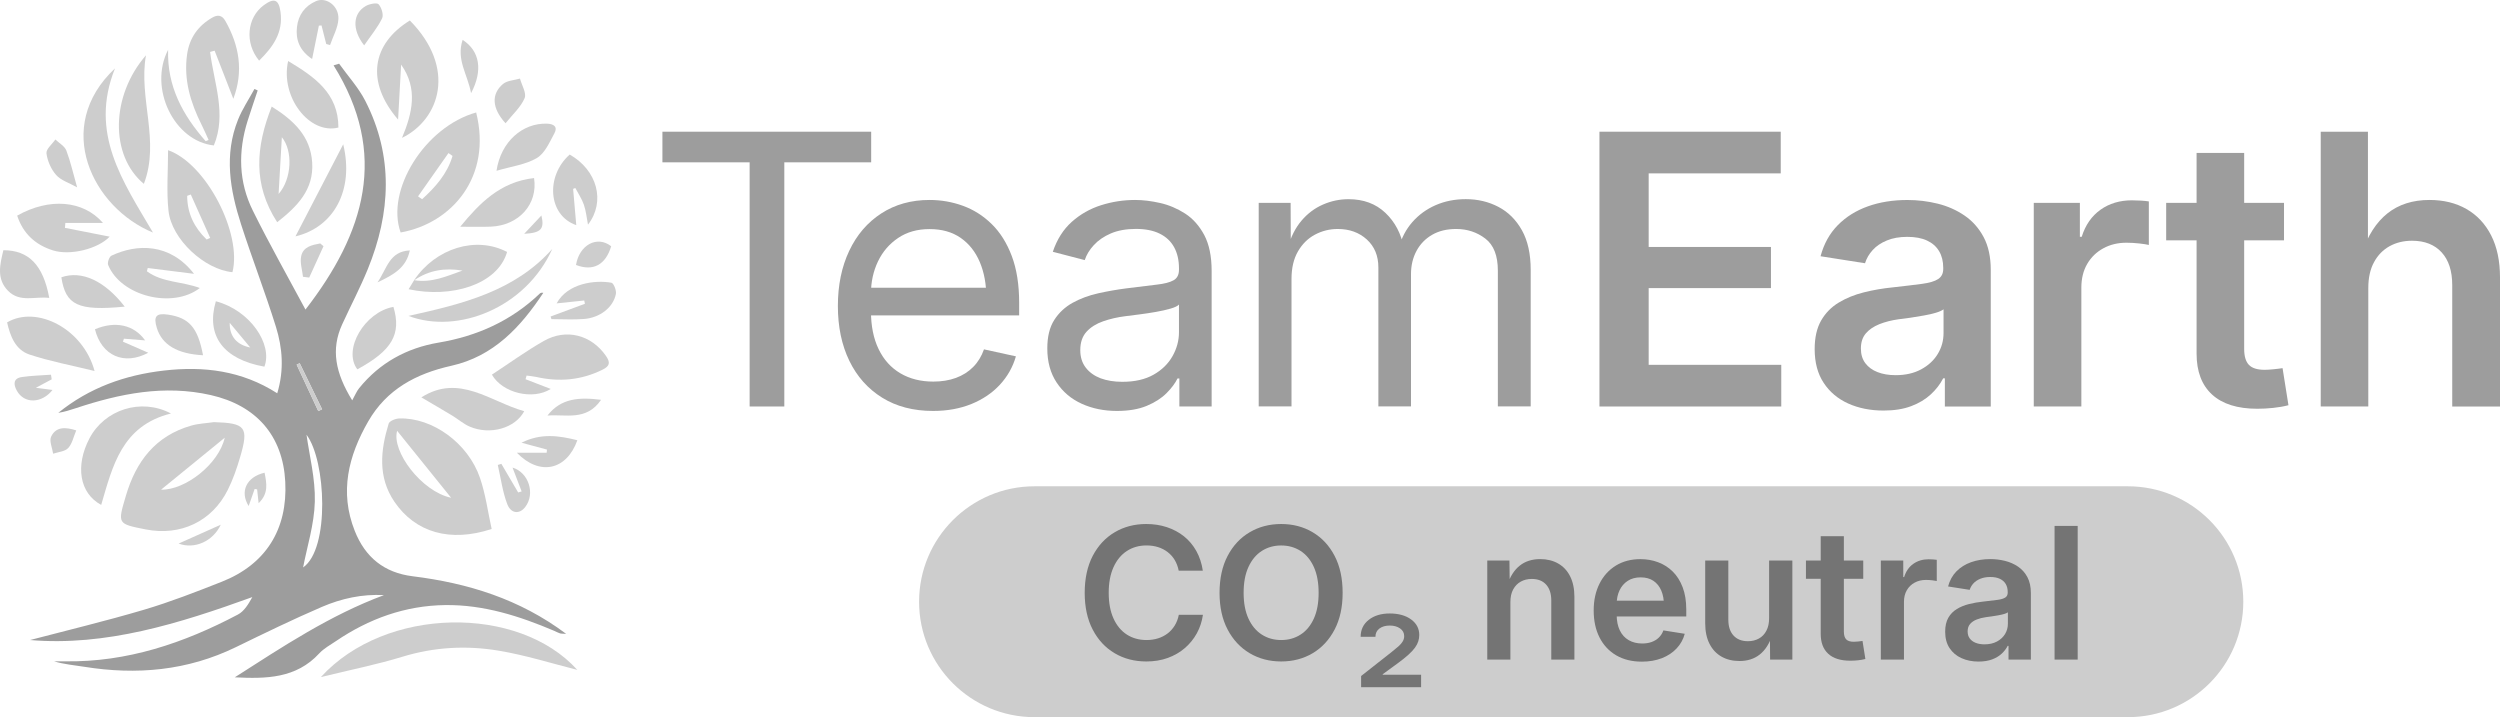 <?xml version="1.0" encoding="UTF-8"?>
<svg id="Layer_2" data-name="Layer 2" xmlns="http://www.w3.org/2000/svg" viewBox="0 0 708.01 203.1">
  <defs>
    <style>
      .cls-1 {
        fill: #9d9d9d;
      }

      .cls-2 {
        fill: #cdcdcd;
      }

      .cls-3 {
        fill: #747474;
      }
    </style>
  </defs>
  <g id="Layer_1-2" data-name="Layer 1">
    <g>
      <g>
        <path class="cls-1" d="M86.51,87.67c16.82-21.73,23.62-44.08,7.96-69.16.52-.16,1.05-.31,1.57-.47,2.5,3.5,5.48,6.75,7.42,10.54,8.02,15.69,7.21,31.69.7,47.64-2.17,5.31-4.85,10.4-7.24,15.61-3.27,7.14-1.94,13.8,2.83,21.55.82-1.47,1.25-2.56,1.94-3.42,5.82-7.21,13.51-11.41,22.51-12.93,10.98-1.85,20.61-6.19,28.68-13.9.21-.2.54-.29.99-.2-6.43,9.71-14.09,17.99-26.05,20.66-9.99,2.23-18.33,6.67-23.56,15.79-5.59,9.75-8.16,19.93-3.8,30.95,2.97,7.52,8.36,11.87,16.42,12.87,15.61,1.94,30.27,6.43,43.46,16.31-.88-.06-1.35-.02-1.76-.14-.54-.16-1.05-.47-1.57-.69-9.9-4.21-20.04-7.46-30.94-7.32-11.36.15-21.61,3.88-30.95,10.22-1.62,1.1-3.41,2.06-4.71,3.47-6.55,7.12-15.1,7.22-23.92,6.77,13.56-8.67,26.96-17.6,42.26-23.28-6.21-.34-12.08.97-17.6,3.34-8.22,3.54-16.27,7.46-24.32,11.38-13.73,6.69-28.11,7.97-43.01,5.57-2.81-.45-5.67-.68-8.51-1.54,1.03,0,2.05-.01,3.08,0,17.6.28,33.68-5.16,48.99-13.25,1.75-.92,2.95-2.88,4.08-4.94-20.77,7.51-41.51,13.98-62.95,12.16,10.27-2.7,21.36-5.35,32.27-8.58,7.47-2.21,14.76-5.06,22.01-7.92,12.49-4.92,18.7-14.86,18-28.32-.68-13.07-8.22-21.63-21.08-24.55-13.21-3-25.77-.41-38.23,3.71-1.62.54-3.25,1.05-4.97,1.32,8.73-7.09,18.86-10.71,29.94-11.98,11.24-1.29,22.01,0,32.07,6.44,1.99-6.61,1.49-12.85-.38-18.85-3.04-9.74-6.73-19.27-9.86-28.98-3.15-9.76-4.86-19.71-.86-29.67,1.21-3.03,3.08-5.79,4.64-8.68.31.14.61.28.92.41-.95,2.87-1.94,5.72-2.85,8.6-2.73,8.68-2.57,17.32,1.5,25.49,4.61,9.32,9.75,18.4,14.88,27.97ZM86.81,123.13c.81,5.89,2.52,12.44,2.35,18.93-.16,6.45-2.22,12.86-3.32,18.64,7.62-5.24,6.49-30.3.97-37.57ZM90.14,116.42c.36-.17.72-.34,1.08-.52-2.11-4.35-4.23-8.69-6.34-13.04-.29.14-.58.28-.87.42,2.04,4.38,4.08,8.76,6.13,13.14Z"/>
        <path class="cls-2" d="M60.57,119.55c-2.14.32-4.34.39-6.4.98-10.13,2.9-15.65,10.11-18.52,19.88-2.35,7.97-2.47,7.93,5.65,9.53,9.82,1.93,18.76-2.27,23.21-11.2,1.48-2.95,2.57-6.12,3.5-9.29,2.5-8.5,1.58-9.64-7.44-9.9ZM45.61,138.68c5.85-4.77,11.69-9.54,18.03-14.71-1.67,7.45-11.17,14.86-18.03,14.71Z"/>
        <path class="cls-2" d="M135.94,135.36c-3.39-9.91-13.53-17.17-22.9-16.85-1.04.03-2.75.72-2.97,1.46-2.3,7.55-3.13,15.14,1.64,22.14,5.95,8.73,15.81,11.56,27.53,7.7-1.06-4.77-1.7-9.78-3.3-14.45ZM112.47,122.01c5.14,6.37,10.13,12.56,15.29,18.96-8.34-1.74-16.94-13.17-15.29-18.96Z"/>
        <path class="cls-2" d="M134.85,31.85c-14.49,4.06-25.69,22.01-21.39,33.99,14.61-2.62,25.93-15.85,21.39-33.99ZM119.54,56.42c-.39-.27-.77-.54-1.15-.81,2.87-4.08,5.74-8.18,8.62-12.26.39.27.77.54,1.15.81-1.48,5.06-4.84,8.82-8.62,12.26Z"/>
        <path class="cls-2" d="M163.49,189.71c-7.14-1.79-14.65-4.18-22.34-5.45-9.09-1.51-18.21-1.02-27.21,1.74-7.29,2.23-14.8,3.72-23.07,5.75,18.29-20.06,55.97-20.5,72.62-2.04Z"/>
        <path class="cls-2" d="M47.61,14.1c-.33,10.31,4.14,18.52,10.64,25.88.28-.11.55-.23.83-.34-.66-1.44-1.28-2.9-1.99-4.31-3.14-6.27-5.11-12.76-4.11-19.89.65-4.65,3.05-8.07,7.07-10.42,1.56-.91,2.8-.79,3.75.87,3.99,7.02,5.21,14.3,2.28,22.09-1.8-4.63-3.55-9.13-5.3-13.63-.43.12-.85.24-1.28.36,1.09,8.81,4.75,17.57,1.06,26.48-11.26-1.2-18.56-16.26-12.95-27.09Z"/>
        <path class="cls-2" d="M47.6,42.53c0,5.89-.48,11.59.12,17.17.87,8.09,10.24,16.65,18.11,17.38,2.78-10.88-7.37-30.73-18.23-34.55ZM58.52,67.83c-3.5-3.37-5.5-7.42-5.51-12.37.34-.12.68-.25,1.02-.38,1.83,4.1,3.66,8.2,5.5,12.3-.34.15-.68.3-1.01.45Z"/>
        <path class="cls-2" d="M113.85,39.05c2.95-7.06,4.57-13.95-.25-20.75-.27,4.9-.54,9.8-.86,15.57-9.16-10.64-7.52-21.38,3.33-28.07,13.29,13.46,8.52,28-2.22,33.25Z"/>
        <path class="cls-2" d="M139.31,106.1c4.87-3.19,9.61-6.64,14.68-9.53,6.39-3.65,13.52-1.69,17.6,4.2,1.31,1.89,1.15,2.9-.98,3.94-6.03,2.98-12.27,3.51-18.76,2.04-.89-.2-1.81-.26-2.72-.39-.1.35-.19.69-.29,1.04,2.35.91,4.7,1.81,7.13,2.75-5.04,3.22-13.67,1.18-16.66-4.05Z"/>
        <path class="cls-2" d="M88.41,46c-.48-7.41-5.17-11.87-11.46-15.82-4.53,11.47-5.37,22.08,1.55,32.75,5.76-4.51,10.41-9.26,9.91-16.93ZM78.9,54.93c.33-5.77.62-10.84.92-16.07,3.15,3.78,2.87,11.78-.92,16.07Z"/>
        <path class="cls-2" d="M43.32,65.86c-17.06-7-28.5-29.86-10.75-46.5-7.39,18.4,2.24,32,10.75,46.5Z"/>
        <path class="cls-2" d="M48.42,117.1c-13.98,3.48-16.54,14.96-19.76,25.89-6.15-3.29-7.4-11.07-3.32-18.85,4.25-8.1,14.55-11.54,23.08-7.04Z"/>
        <path class="cls-2" d="M54.95,77.55c-4.79-.6-8.95-1.13-13.11-1.65-.08.31-.16.62-.24.93,4.39,3.24,10.08,2.86,14.99,4.74-7.71,5.96-22.33,2.33-25.96-6.52-.28-.67.31-2.34.92-2.64,7.17-3.38,16.55-3.68,23.4,5.14Z"/>
        <path class="cls-2" d="M4.86,61.07c9.02-5.1,18.65-4.42,24.3,2.06h-10.65c-.04.47-.08.93-.12,1.4,4.23.83,8.45,1.66,12.67,2.49-3.27,3.44-11.13,5.45-16.07,3.89-4.96-1.57-8.44-4.72-10.13-9.84Z"/>
        <path class="cls-2" d="M117.28,79.35h0s-.03.03-.03.05c-.01.01-.01.02-.01.03s-.01.01-.01.01c-.49.79-.97,1.58-1.51,2.47,11.97,2.6,25.19-1.23,27.89-10.55-8.76-4.61-20.22-1.11-26.33,7.99ZM117.34,79.36c4.1-2.86,8.69-3.55,13.63-2.73-4.4,1.56-8.71,3.54-13.63,2.73Z"/>
        <path class="cls-2" d="M26.78,105.07c-6.61-1.63-12.65-2.74-18.42-4.66-4-1.33-5.47-5.21-6.35-9.11,8.43-4.94,21.58,1.85,24.77,13.77Z"/>
        <path class="cls-2" d="M40.74,52.07c-9.68-8.06-9.36-24.96.6-36.41-2.17,12.14,4.06,24.3-.6,36.41Z"/>
        <path class="cls-2" d="M148.46,116.45c-2.52,4.8-9.66,6.89-15.5,4.34-1.75-.76-3.24-2.1-4.88-3.09-2.81-1.7-5.66-3.34-8.75-5.16,10.73-6.84,19.59,1.28,29.13,3.91Z"/>
        <path class="cls-2" d="M162.31,53.49c.29,3.34.58,6.68.89,10.27-8.03-2.76-8.73-13.91-1.86-19.99,7.79,4.41,10.23,13.31,5.18,19.85-.39-2.01-.56-3.89-1.16-5.63-.58-1.67-1.6-3.18-2.43-4.75-.2.08-.41.16-.62.25Z"/>
        <path class="cls-2" d="M156.41,70.5c-7.51,16.7-26.83,24.26-40.73,18.97,15.37-3.41,30.04-6.97,40.73-18.97Z"/>
        <path class="cls-2" d="M151.25,50.43c1.14,7.39-4.3,13.44-12.27,13.76-2.84.11-5.69.02-8.64.02,5.41-6.58,11.29-12.72,20.91-13.78Z"/>
        <path class="cls-2" d="M81.6,17.28c7.52,4.51,14.23,9.13,14.24,18.84-8.17,2.09-16.53-8.65-14.24-18.84Z"/>
        <path class="cls-2" d="M61.13,85.32c-2.87,9.75,2.1,16.44,13.75,18.52,2.41-6.29-4.01-15.96-13.75-18.52ZM65.06,91.43c1.86,2.23,3.7,4.46,5.81,6.98-3.73-.72-5.91-3.1-5.81-6.98Z"/>
        <path class="cls-2" d="M.96,70.86c7.18.02,11.26,4.16,12.99,13.51-4.04-.5-8.3,1.39-11.66-2C-1.08,78.96,0,74.85.96,70.86Z"/>
        <path class="cls-2" d="M155.93,89.64c3.24-1.2,6.48-2.41,9.72-3.61-.06-.31-.13-.62-.19-.93-2.54.27-5.09.53-7.82.82,3.13-5.77,10.99-6.67,15.52-5.85.62.11,1.45,2.17,1.27,3.15-.73,3.82-4.5,6.77-9.05,7.12-3.05.24-6.14.04-9.21.04-.09-.24-.17-.49-.24-.74Z"/>
        <path class="cls-2" d="M111.42,86.91c2.32,7.73-.41,12.36-10.22,17.69-4.23-5.62,2.13-16.26,10.22-17.69Z"/>
        <path class="cls-2" d="M140.61,48.37c1.26-8.34,7.44-13.58,14.3-13.35,1.99.07,3.08.92,2.1,2.73-1.37,2.53-2.7,5.66-4.96,7-3.17,1.88-7.17,2.36-11.44,3.62Z"/>
        <path class="cls-2" d="M92.39,12.46c-.44-1.75-.88-3.5-1.33-5.25-.25.02-.5.03-.75.05-.61,3.02-1.23,6.04-1.92,9.46-3.57-2.41-4.69-5.47-4.29-9.05.38-3.4,2.22-5.99,5.42-7.36,2.89-1.24,6.49,1.37,6.32,5.07-.12,2.49-1.53,4.92-2.36,7.38-.37-.1-.73-.2-1.09-.3Z"/>
        <path class="cls-2" d="M83.68,66.94c4.36-8.42,8.88-17.12,13.52-26.07,3.13,12.94-2.63,23.48-13.52,26.07Z"/>
        <path class="cls-2" d="M35.32,86.84c-13.2,1.28-16.74-.4-17.94-8.31,5.73-2,12.24.94,17.94,8.31Z"/>
        <path class="cls-2" d="M73.38,17.17c-4.16-5.03-3.43-12.21,1.34-15.71,2.93-2.15,4.24-1.62,4.72,1.92.81,5.86-2.15,9.96-6.06,13.79Z"/>
        <path class="cls-2" d="M57.5,100.61c-7.33-.39-11.62-2.97-13.08-7.72-1.02-3.31-.21-4.28,3.15-3.79,6,.88,8.46,3.68,9.93,11.51Z"/>
        <path class="cls-2" d="M163.51,124.68c-3.07,8.55-10.7,10.17-17.13,3.54h8.43c.03-.3.07-.59.1-.89-2.22-.6-4.44-1.2-7.22-1.95,5.5-2.75,10.51-2.03,15.82-.7Z"/>
        <path class="cls-2" d="M26.89,93.25c5.72-2.42,11.03-1.3,14.21,3.15-2.16-.17-4.08-.33-6-.48-.1.28-.19.56-.29.84,2.36,1.03,4.72,2.07,7.17,3.14-6.79,3.67-13.23.86-15.09-6.65Z"/>
        <path class="cls-2" d="M143.17,34.91c-3.91-4.29-4.05-8.29-.74-11.11,1.19-1.01,3.2-1.06,4.83-1.55.5,1.88,1.92,4.16,1.31,5.56-1.09,2.55-3.38,4.58-5.4,7.1Z"/>
        <path class="cls-2" d="M147.73,139.17c-.87-2.27-1.74-4.55-2.58-6.75,4.55,1.36,6.53,7.39,3.58,11.19-1.6,2.06-4.01,1.93-5.08-.86-1.34-3.52-1.82-7.36-2.67-11.07.34-.11.67-.22,1.01-.32,1.59,2.7,3.17,5.41,4.76,8.11.33-.1.66-.2.98-.3Z"/>
        <path class="cls-2" d="M21.84,53.06c-2.31-1.3-4.6-1.98-5.94-3.5-1.44-1.63-2.47-3.98-2.74-6.14-.15-1.18,1.62-2.6,2.52-3.92,1.07,1.03,2.62,1.88,3.11,3.13,1.2,3.16,1.93,6.51,3.05,10.43Z"/>
        <path class="cls-2" d="M103.13,12.85c-3.56-4.57-3.16-9.08.47-11.16,1.03-.59,3.15-1,3.62-.48.84.94,1.47,2.99.99,3.99-1.26,2.6-3.17,4.88-5.08,7.65Z"/>
        <path class="cls-2" d="M14.64,107.43c-1.24.66-2.48,1.32-4.48,2.39,2.14.28,3.42.45,4.71.62-3.08,3.88-8.02,3.98-10.11.19-.99-1.79-1.03-3.49,1.44-3.85,2.72-.4,5.49-.46,8.24-.66.07.44.13.87.2,1.31Z"/>
        <path class="cls-2" d="M155.04,117.69c3.8-4.9,8.9-5.26,15.19-4.46-4.2,6.14-10.08,4-15.19,4.46Z"/>
        <path class="cls-2" d="M173.09,69.74c-1.58,5.28-5.12,7.17-9.96,5.3.92-5.71,6.01-8.42,9.96-5.3Z"/>
        <path class="cls-2" d="M131.02,11.29c4.88,3.14,5.79,8.66,2.39,15.09-.98-5.34-4.26-9.47-2.39-15.09Z"/>
        <path class="cls-2" d="M21.59,121.89c-.78,1.83-1.14,3.79-2.29,5.01-.93.99-2.8,1.09-4.25,1.59-.24-1.63-1.15-3.59-.57-4.83,1.34-2.84,4.03-2.76,7.11-1.77Z"/>
        <path class="cls-2" d="M91.62,69.72c-1.35,2.96-2.7,5.93-4.05,8.89-.59-.07-1.18-.15-1.76-.22-.21-1.95-.9-3.99-.52-5.81.56-2.74,3.11-3.2,5.4-3.64.3.25.62.52.93.78Z"/>
        <path class="cls-2" d="M73.24,142.5c-.17-1.57-.3-2.74-.42-3.9-.23-.04-.46-.09-.7-.13-.56,1.61-1.13,3.22-1.7,4.84-2.55-4.07-.65-8.24,4.51-9.44.58,2.99,1.19,5.88-1.69,8.63Z"/>
        <path class="cls-2" d="M106.91,79.97c2.72-3.95,3.32-8.76,9.15-9.05-1.04,4.94-4.56,6.87-9.15,9.05Z"/>
        <path class="cls-2" d="M50.58,153.94c3.98-1.79,7.97-3.57,11.94-5.34-2.19,4.69-7.39,7.03-11.94,5.34Z"/>
        <path class="cls-2" d="M148.45,66.22c1.84-1.96,3.26-3.47,4.88-5.2.91,3.86-.09,4.93-4.88,5.2Z"/>
        <path class="cls-2" d="M91.21,115.9c-.36.17-.72.34-1.08.52-2.04-4.38-4.08-8.75-6.13-13.14.29-.14.58-.28.87-.42,2.12,4.35,4.23,8.7,6.34,13.04Z"/>
        <path class="cls-2" d="M117.34,79.36s-.07.05-.1.07c0-.01.01-.02.01-.03.01-.02.02-.03.03-.05h.01s.03,0,.05,0Z"/>
      </g>
      <g>
        <path class="cls-1" d="M187.6,45.97v-8.67h59.12v8.67h-24.6v69.15h-9.82V45.97h-24.7Z"/>
        <path class="cls-1" d="M264.25,116.38c-5.57,0-10.38-1.25-14.42-3.76s-7.14-5.99-9.3-10.45c-2.16-4.46-3.24-9.63-3.24-15.51s1.07-11.09,3.21-15.62,5.17-8.06,9.09-10.6c3.92-2.54,8.47-3.81,13.66-3.81,3.27,0,6.42.55,9.45,1.65s5.75,2.82,8.15,5.17,4.3,5.37,5.69,9.06,2.09,8.1,2.09,13.21v3.6h-45.33v-7.83h40.27l-4.23,2.82c0-3.79-.62-7.16-1.85-10.08-1.24-2.93-3.05-5.21-5.43-6.87-2.39-1.65-5.32-2.48-8.8-2.48s-6.42.84-8.9,2.51c-2.49,1.67-4.4,3.89-5.72,6.66-1.32,2.77-1.98,5.81-1.98,9.11v4.91c0,4.21.72,7.82,2.17,10.81,1.44,2.99,3.5,5.27,6.16,6.84s5.77,2.35,9.32,2.35c2.37,0,4.5-.35,6.4-1.04,1.9-.7,3.53-1.72,4.88-3.08,1.36-1.36,2.38-3.03,3.08-5.01l9.04,1.98c-.87,3.03-2.39,5.71-4.54,8.04-2.16,2.33-4.85,4.15-8.07,5.46-3.24,1.31-6.85,1.96-10.85,1.96Z"/>
        <path class="cls-1" d="M316.34,116.38c-3.69,0-7.02-.68-10-2.04s-5.35-3.36-7.1-6.01c-1.76-2.65-2.64-5.87-2.64-9.66,0-3.31.65-5.99,1.96-8.04,1.31-2.05,3.05-3.68,5.22-4.88,2.18-1.2,4.6-2.1,7.26-2.69,2.66-.59,5.35-1.06,8.07-1.41,3.52-.45,6.35-.8,8.49-1.04,2.14-.24,3.73-.65,4.75-1.23,1.03-.57,1.54-1.58,1.54-3v-.37c0-2.33-.46-4.33-1.38-6.01-.92-1.67-2.29-2.95-4.1-3.84-1.81-.89-4.06-1.33-6.74-1.33s-5.11.43-7.08,1.28c-1.97.85-3.57,1.95-4.8,3.29-1.24,1.34-2.1,2.76-2.59,4.26l-9.04-2.35c1.18-3.52,2.98-6.35,5.38-8.49,2.4-2.14,5.16-3.71,8.28-4.7,3.12-.99,6.33-1.49,9.64-1.49,2.23,0,4.6.29,7.1.86,2.51.57,4.87,1.58,7.08,3,2.21,1.43,4.01,3.46,5.41,6.08,1.39,2.63,2.09,6.02,2.09,10.16v38.39h-9.14v-7.94h-.52c-.66,1.36-1.71,2.75-3.13,4.18-1.43,1.43-3.29,2.62-5.59,3.58-2.31.96-5.11,1.44-8.42,1.44ZM317.85,108.13c3.52,0,6.46-.67,8.83-2.01s4.16-3.09,5.38-5.25c1.22-2.16,1.83-4.42,1.83-6.79v-7.83c-.38.42-1.17.8-2.38,1.15-1.2.35-2.59.66-4.18.94-1.58.28-3.15.51-4.7.71-1.55.19-2.86.36-3.94.5-2.23.28-4.32.76-6.27,1.44s-3.52,1.66-4.7,2.95-1.78,3.03-1.78,5.22c0,1.95.51,3.6,1.54,4.94,1.03,1.34,2.43,2.35,4.2,3.03,1.79.66,3.84,1,6.17,1Z"/>
        <path class="cls-1" d="M356.47,115.12v-57.66h9.04l.05,12.64h-.84c.87-3.06,2.17-5.61,3.89-7.63,1.72-2.02,3.74-3.53,6.06-4.54,2.31-1.01,4.73-1.52,7.23-1.52,4.25,0,7.73,1.29,10.45,3.87,2.72,2.58,4.46,5.88,5.22,9.92h-1.41c.73-2.79,2-5.21,3.81-7.29,1.81-2.07,4.01-3.67,6.61-4.81,2.59-1.13,5.44-1.7,8.54-1.7,3.38,0,6.46.73,9.24,2.19,2.79,1.46,5,3.67,6.66,6.63,1.65,2.96,2.48,6.7,2.48,11.23v38.65h-9.3v-38.44c0-4.25-1.18-7.28-3.55-9.09s-5.12-2.72-8.25-2.72c-2.65,0-4.92.55-6.82,1.65s-3.37,2.61-4.41,4.54c-1.04,1.93-1.57,4.13-1.57,6.61v37.45h-9.24v-39.38c0-3.27-1.09-5.9-3.26-7.89-2.18-1.98-4.92-2.98-8.23-2.98-2.3,0-4.45.53-6.45,1.59s-3.61,2.65-4.83,4.75c-1.22,2.11-1.83,4.71-1.83,7.81v36.09h-9.29v.03Z"/>
        <path class="cls-1" d="M452.97,115.12V37.3h51.34v11.8h-37.4v20.84h34.63v11.65h-34.63v21.73h37.55v11.8h-51.49Z"/>
        <path class="cls-1" d="M533.4,116.27c-3.69,0-7.01-.66-9.95-1.98s-5.27-3.27-6.97-5.85c-1.71-2.58-2.56-5.76-2.56-9.56,0-3.27.61-5.97,1.83-8.1,1.22-2.12,2.88-3.82,4.99-5.09s4.48-2.24,7.13-2.9,5.38-1.13,8.2-1.41c3.41-.38,6.16-.71,8.25-.99s3.61-.73,4.57-1.36,1.44-1.58,1.44-2.87v-.31c0-1.85-.39-3.42-1.18-4.73-.78-1.31-1.92-2.31-3.42-3-1.5-.7-3.36-1.04-5.59-1.04s-4.12.34-5.77,1.02-3,1.58-4.02,2.72c-1.03,1.13-1.75,2.38-2.17,3.73l-12.59-1.98c.94-3.52,2.57-6.45,4.88-8.8,2.32-2.35,5.15-4.13,8.51-5.33,3.36-1.2,7.09-1.8,11.2-1.8,2.93,0,5.79.35,8.59,1.04,2.8.7,5.34,1.82,7.6,3.37,2.26,1.55,4.07,3.59,5.41,6.11,1.34,2.53,2.01,5.61,2.01,9.27v38.7h-13v-7.99h-.47c-.84,1.64-2,3.15-3.5,4.54s-3.35,2.51-5.56,3.34c-2.21.84-4.83,1.25-7.86,1.25ZM536.85,106.25c2.79,0,5.2-.55,7.23-1.65,2.04-1.1,3.6-2.55,4.7-4.36,1.1-1.81,1.64-3.79,1.64-5.95v-6.69c-.45.35-1.17.67-2.17.97-.99.3-2.12.56-3.4.78-1.27.23-2.54.44-3.81.63s-2.39.34-3.37.44c-1.98.28-3.79.74-5.41,1.38-1.62.65-2.9,1.51-3.84,2.61-.94,1.1-1.41,2.53-1.41,4.31,0,1.64.42,3.01,1.25,4.13.84,1.11,1.98,1.96,3.45,2.53,1.48.58,3.19.87,5.14.87Z"/>
        <path class="cls-1" d="M575.97,115.12v-57.66h13.06v9.61h.52c1.04-3.34,2.82-5.9,5.33-7.68s5.47-2.66,8.88-2.66c.8,0,1.64.03,2.53.08s1.64.13,2.27.23v12.33c-.56-.14-1.45-.28-2.69-.42s-2.46-.21-3.68-.21c-2.4,0-4.57.52-6.5,1.57s-3.46,2.52-4.57,4.41c-1.11,1.9-1.67,4.15-1.67,6.76v33.64h-13.48Z"/>
        <path class="cls-1" d="M646.84,57.46v10.6h-33.37v-10.6h33.37ZM622.08,43.31h13.48v55.52c0,2.05.44,3.55,1.33,4.49s2.38,1.41,4.47,1.41c.66,0,1.51-.05,2.56-.16,1.04-.1,1.88-.21,2.51-.31l1.67,10.5c-1.36.35-2.8.6-4.34.76-1.53.16-3.03.24-4.49.24-5.61,0-9.87-1.34-12.8-4.02-2.93-2.68-4.39-6.55-4.39-11.6v-56.83h0Z"/>
        <path class="cls-1" d="M670.71,81.59v33.53h-13.47V37.3h13.37v34.47h-1.72c1.64-5.01,4.05-8.79,7.23-11.33,3.19-2.54,7.16-3.81,11.93-3.81,3.97,0,7.45.85,10.45,2.56,2.99,1.71,5.33,4.2,7,7.47s2.51,7.26,2.51,11.96v36.51h-13.53v-34.42c0-3.97-1-7.05-3-9.24s-4.8-3.29-8.38-3.29c-2.37,0-4.48.51-6.35,1.54-1.86,1.03-3.34,2.53-4.41,4.52-1.09,1.97-1.63,4.43-1.63,7.35Z"/>
      </g>
      <path class="cls-2" d="M602.62,203.1h-309.64c-18.05,0-32.69-14.64-32.69-32.69h0c0-18.05,14.64-32.69,32.69-32.69h309.64c18.05,0,32.69,14.64,32.69,32.69h0c0,18.06-14.63,32.69-32.69,32.69Z"/>
      <g>
        <path class="cls-3" d="M324.62,187.33c-3.34,0-6.32-.78-8.96-2.34-2.63-1.56-4.7-3.79-6.21-6.7-1.51-2.9-2.26-6.37-2.26-10.4s.76-7.55,2.27-10.46c1.52-2.9,3.59-5.14,6.22-6.69,2.63-1.56,5.61-2.34,8.93-2.34,2.1,0,4.06.3,5.87.9,1.81.6,3.43,1.47,4.84,2.6,1.41,1.14,2.58,2.52,3.49,4.16.91,1.63,1.52,3.49,1.83,5.55h-6.83c-.22-1.13-.6-2.14-1.13-3.02s-1.2-1.63-2.01-2.25c-.8-.62-1.71-1.08-2.72-1.4-1.01-.31-2.09-.47-3.24-.47-2.12,0-3.99.53-5.6,1.59-1.62,1.06-2.87,2.59-3.77,4.59s-1.35,4.41-1.35,7.24.45,5.27,1.36,7.27,2.16,3.51,3.77,4.55c1.61,1.03,3.47,1.55,5.59,1.55,1.15,0,2.23-.16,3.23-.47s1.9-.77,2.71-1.38c.8-.61,1.48-1.36,2.03-2.25s.94-1.9,1.16-3.04h6.83c-.27,1.88-.84,3.62-1.71,5.21s-2,2.99-3.39,4.19-3.01,2.14-4.85,2.81c-1.85.67-3.88,1-6.1,1Z"/>
        <path class="cls-3" d="M362.84,187.33c-3.32,0-6.3-.78-8.93-2.34s-4.71-3.79-6.24-6.7c-1.53-2.9-2.29-6.37-2.29-10.4s.76-7.55,2.29-10.46c1.52-2.9,3.6-5.14,6.24-6.69,2.63-1.56,5.61-2.34,8.93-2.34s6.29.78,8.92,2.34,4.7,3.79,6.21,6.69c1.52,2.91,2.27,6.39,2.27,10.46s-.76,7.5-2.27,10.4c-1.52,2.91-3.59,5.14-6.21,6.7-2.63,1.56-5.6,2.34-8.92,2.34ZM362.84,181.26c2.05,0,3.88-.51,5.48-1.54,1.6-1.02,2.85-2.53,3.76-4.52.91-1.99,1.36-4.42,1.36-7.3s-.45-5.34-1.36-7.34-2.16-3.51-3.76-4.54c-1.6-1.02-3.43-1.54-5.48-1.54s-3.9.52-5.5,1.55c-1.6,1.03-2.86,2.55-3.77,4.54-.92,1.99-1.37,4.43-1.37,7.33s.46,5.31,1.37,7.29,2.17,3.49,3.77,4.52c1.6,1.03,3.43,1.55,5.5,1.55Z"/>
        <path class="cls-3" d="M385.47,194.6v-3.15l8.56-6.73c.8-.63,1.46-1.18,2.01-1.66.54-.48.95-.95,1.22-1.41.27-.46.41-.96.41-1.5,0-.91-.39-1.64-1.17-2.18-.78-.54-1.74-.81-2.9-.81-1.22,0-2.2.28-2.95.85-.75.57-1.12,1.34-1.12,2.33h-4.19c0-2,.77-3.6,2.3-4.8,1.53-1.2,3.52-1.8,5.96-1.8s4.52.57,6.05,1.7,2.29,2.6,2.29,4.39c0,.59-.09,1.18-.27,1.77-.18.58-.49,1.19-.94,1.82s-1.08,1.3-1.89,2.03c-.81.73-1.85,1.56-3.13,2.49l-4.12,3v.15h10.87v3.53h-16.99v-.02Z"/>
        <path class="cls-3" d="M427.75,170.49v16.31h-6.55v-28.05h6.28l.08,6.96h-.69c.8-2.44,1.97-4.28,3.52-5.51,1.55-1.24,3.49-1.86,5.81-1.86,1.93,0,3.62.42,5.08,1.25s2.59,2.04,3.39,3.63,1.21,3.53,1.21,5.82v17.76h-6.55v-16.74c0-1.93-.49-3.43-1.46-4.5-.97-1.07-2.33-1.6-4.08-1.6-1.15,0-2.18.25-3.09.75-.91.5-1.62,1.23-2.15,2.2-.53.96-.8,2.15-.8,3.58Z"/>
        <path class="cls-3" d="M464.98,187.38c-2.81,0-5.24-.6-7.28-1.8-2.04-1.2-3.61-2.89-4.71-5.06-1.1-2.17-1.65-4.71-1.65-7.62s.55-5.39,1.64-7.58,2.63-3.9,4.62-5.13,4.32-1.84,6.97-1.84c1.78,0,3.45.29,5.02.88,1.57.58,2.95,1.46,4.14,2.64,1.2,1.18,2.13,2.66,2.81,4.45.68,1.79,1.02,3.88,1.02,6.29v1.98h-23.22v-4.47h19.95l-3.05,1.3c0-1.59-.25-2.98-.76-4.17s-1.25-2.1-2.22-2.76c-.97-.65-2.18-.98-3.62-.98s-2.64.33-3.66.99c-1.02.66-1.79,1.56-2.33,2.71-.53,1.14-.8,2.43-.8,3.85v3.02c0,1.74.3,3.23.89,4.45.59,1.22,1.43,2.14,2.53,2.77,1.09.63,2.37.94,3.82.94.98,0,1.87-.14,2.67-.43s1.48-.71,2.04-1.26c.57-.55,1-1.22,1.28-2.02l6.05.96c-.42,1.58-1.19,2.96-2.3,4.14-1.11,1.19-2.5,2.11-4.18,2.77-1.69.65-3.57.98-5.67.98Z"/>
        <path class="cls-3" d="M492.62,187.2c-1.93,0-3.62-.41-5.08-1.24s-2.59-2.04-3.4-3.63-1.22-3.53-1.22-5.82v-17.76h6.55v16.74c0,1.93.49,3.43,1.47,4.5s2.34,1.6,4.07,1.6c1.17,0,2.21-.25,3.11-.75.91-.5,1.62-1.24,2.13-2.22.52-.98.77-2.17.77-3.56v-16.31h6.58v28.05h-6.3l-.05-6.99h.66c-.8,2.46-1.97,4.3-3.53,5.54-1.55,1.24-3.48,1.85-5.76,1.85Z"/>
        <path class="cls-3" d="M527.68,158.75v5.16h-16.23v-5.16h16.23ZM515.64,151.86h6.55v27.01c0,1,.22,1.73.65,2.19.43.46,1.16.69,2.17.69.32,0,.74-.03,1.24-.08.51-.05.91-.1,1.22-.15l.81,5.11c-.66.17-1.36.29-2.11.37s-1.47.11-2.19.11c-2.73,0-4.8-.65-6.22-1.96-1.42-1.3-2.13-3.18-2.13-5.64v-27.65h.01Z"/>
        <path class="cls-3" d="M532.66,186.8v-28.05h6.35v4.67h.25c.51-1.63,1.37-2.87,2.59-3.73,1.22-.86,2.66-1.3,4.32-1.3.39,0,.8.01,1.23.04.43.03.8.06,1.1.11v6c-.27-.07-.71-.13-1.31-.2s-1.2-.1-1.79-.1c-1.17,0-2.22.25-3.16.76s-1.68,1.22-2.22,2.15c-.54.92-.81,2.02-.81,3.29v16.36h-6.55Z"/>
        <path class="cls-3" d="M560.35,187.36c-1.8,0-3.41-.32-4.84-.97-1.43-.64-2.56-1.59-3.39-2.85-.83-1.25-1.24-2.8-1.24-4.65,0-1.59.3-2.9.89-3.94.59-1.03,1.4-1.86,2.43-2.48,1.02-.62,2.18-1.09,3.47-1.41,1.29-.32,2.62-.55,3.99-.69,1.66-.19,3-.35,4.01-.48,1.02-.13,1.76-.36,2.22-.66.47-.3.7-.77.7-1.4v-.15c0-.9-.19-1.66-.57-2.3s-.94-1.12-1.66-1.46c-.73-.34-1.63-.51-2.72-.51s-2,.17-2.81.5c-.8.33-1.46.77-1.96,1.32s-.85,1.16-1.05,1.82l-6.12-.96c.46-1.71,1.25-3.14,2.37-4.28,1.13-1.14,2.51-2.01,4.14-2.59s3.45-.88,5.45-.88c1.42,0,2.82.17,4.18.51s2.6.89,3.7,1.64c1.1.75,1.98,1.75,2.63,2.97.65,1.23.98,2.73.98,4.51v18.83h-6.33v-3.89h-.23c-.41.8-.97,1.53-1.7,2.21-.73.68-1.63,1.22-2.71,1.63-1.08.4-2.35.61-3.83.61ZM562.03,182.48c1.36,0,2.53-.27,3.52-.8.99-.53,1.75-1.24,2.29-2.12.53-.88.8-1.85.8-2.9v-3.25c-.22.17-.57.33-1.06.47-.48.14-1.03.27-1.65.38s-1.24.21-1.86.3c-.62.09-1.16.17-1.64.22-.97.14-1.84.36-2.63.67s-1.41.74-1.87,1.27-.69,1.23-.69,2.1c0,.8.2,1.46.61,2.01.41.54.97.95,1.68,1.23.72.28,1.55.42,2.5.42Z"/>
        <path class="cls-3" d="M588.41,148.94v37.86h-6.55v-37.86h6.55Z"/>
      </g>
    </g>
  </g>
</svg>